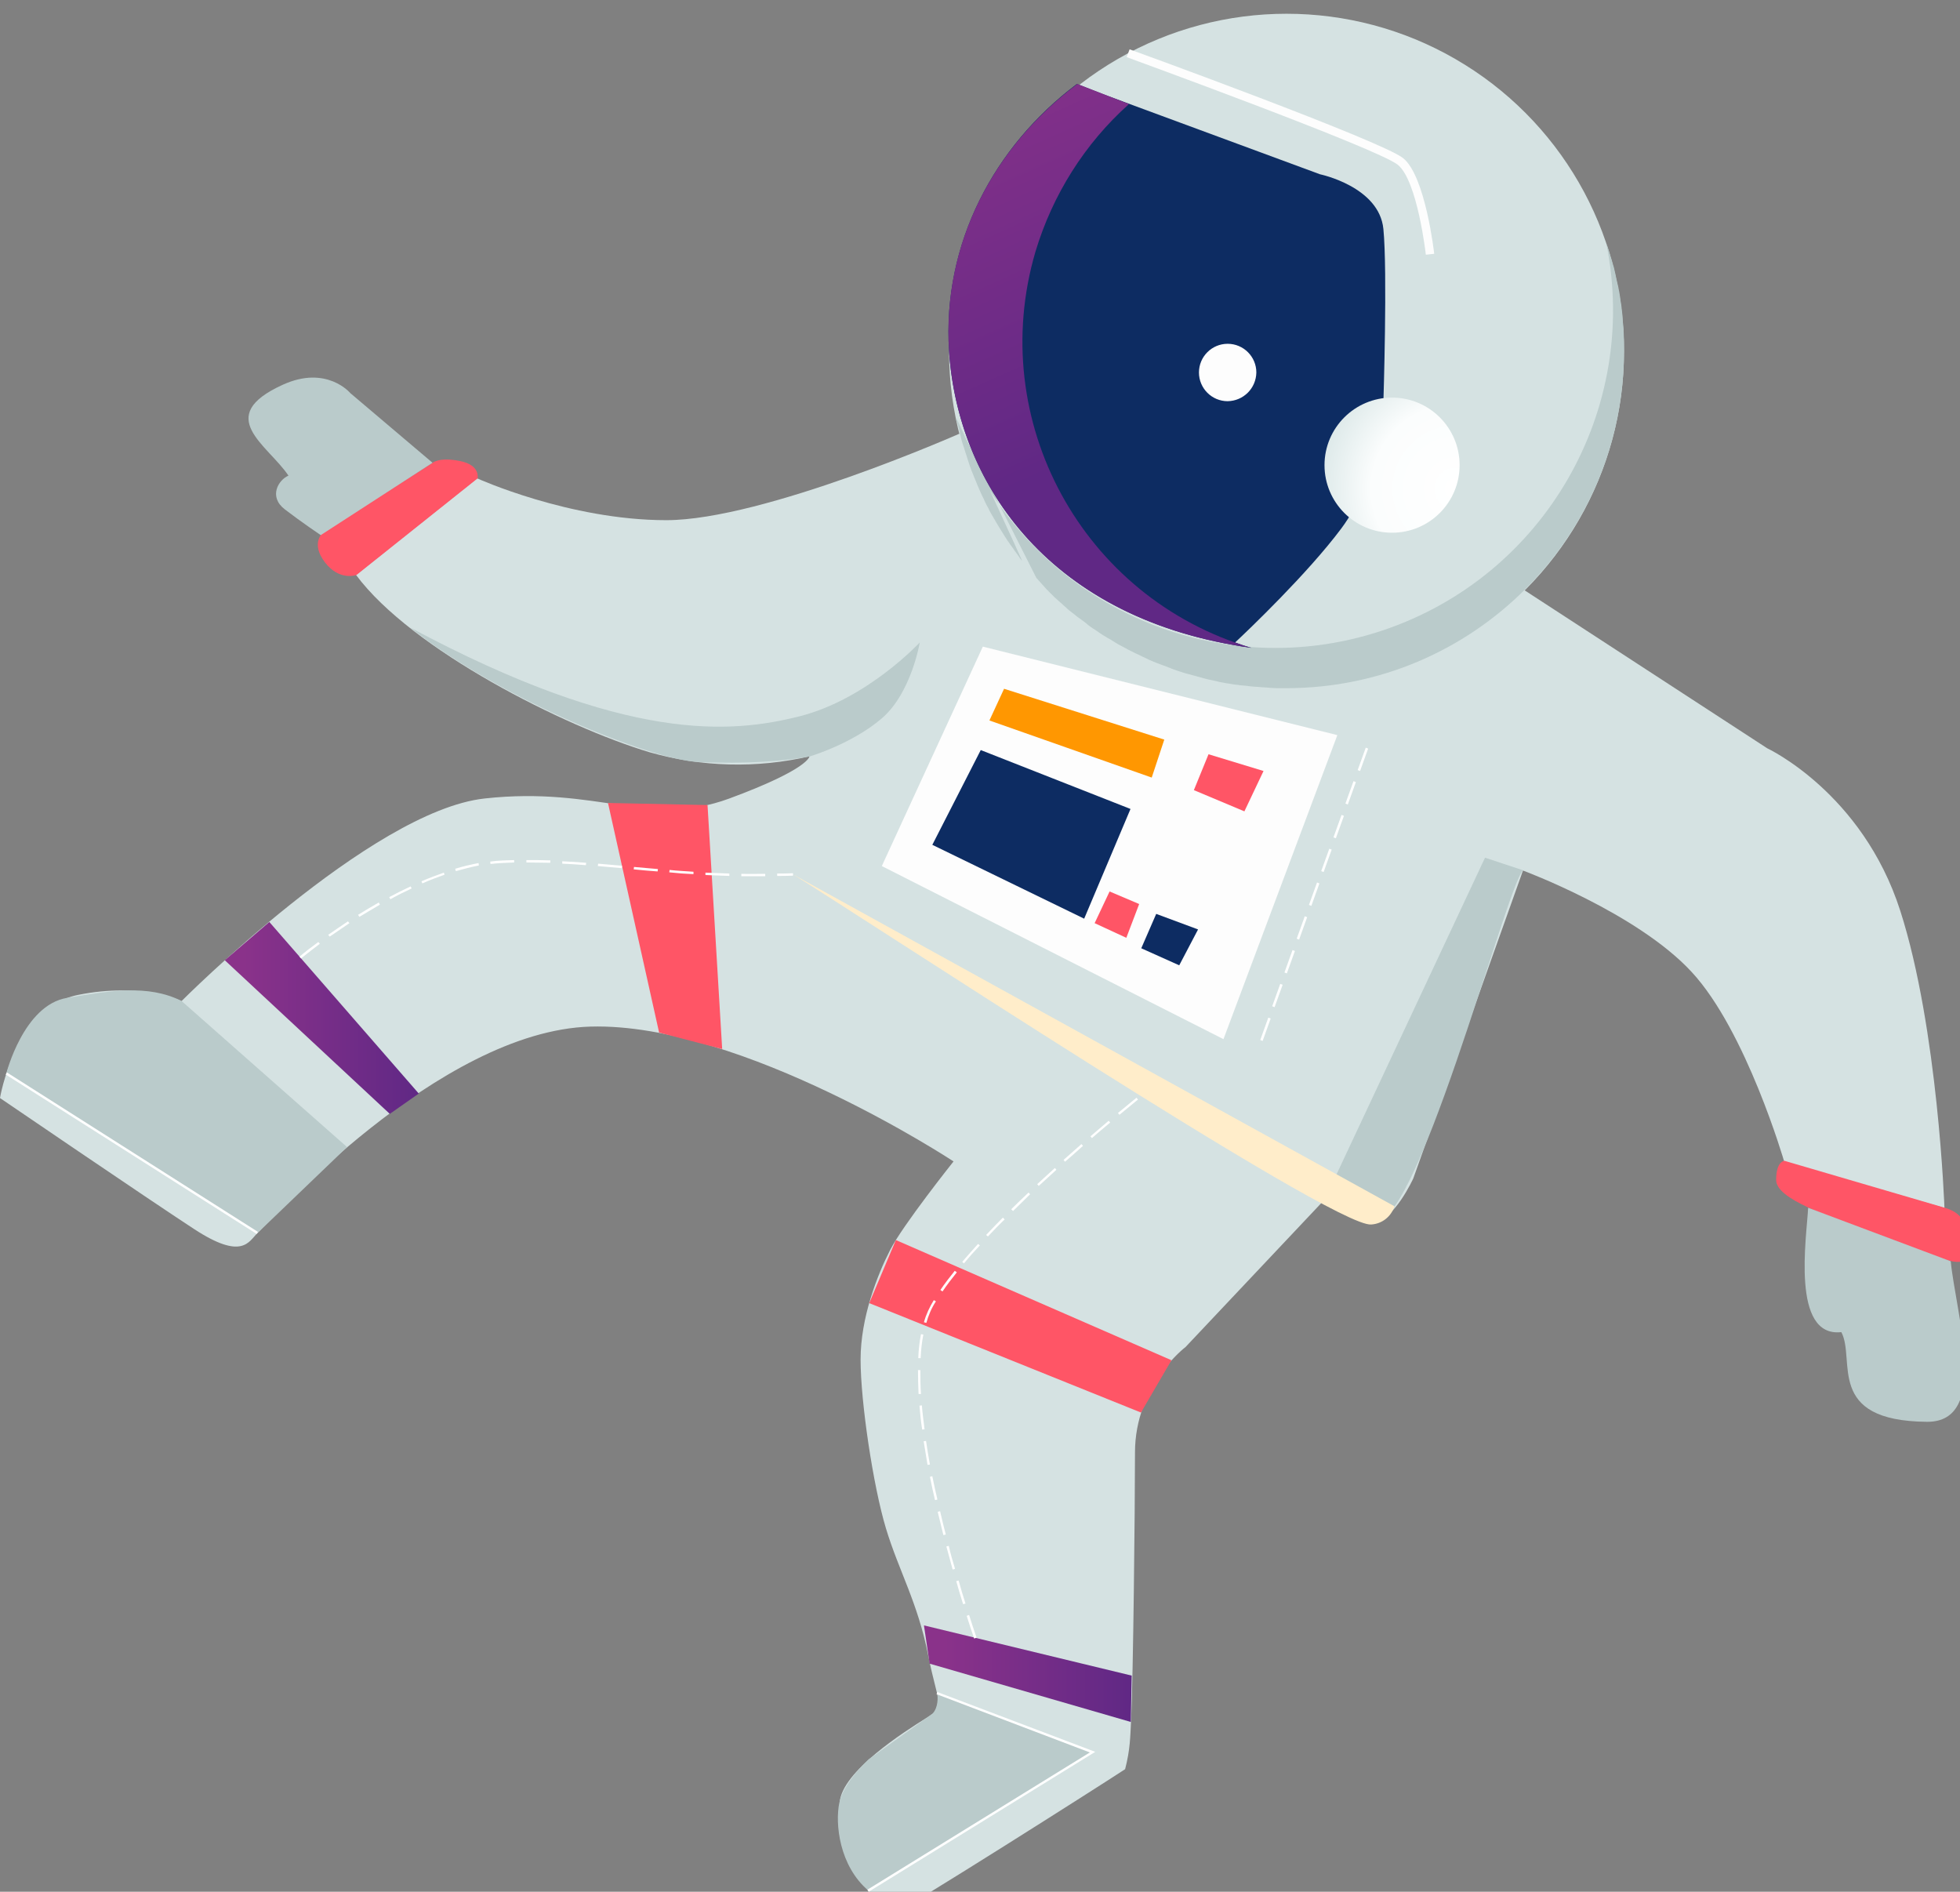 <?xml version="1.0" encoding="UTF-8"?> <!-- Generator: Adobe Illustrator 22.1.0, SVG Export Plug-In . SVG Version: 6.00 Build 0) --> <svg xmlns="http://www.w3.org/2000/svg" xmlns:xlink="http://www.w3.org/1999/xlink" id="Слой_1" x="0px" y="0px" viewBox="0 0 655.7 632.8" style="enable-background:new 0 0 655.7 632.8;" xml:space="preserve"><rect x="0" y="0" width="655.7" height="632.8" fill="#808080" stroke="none"/> <style type="text/css"> .st0{fill:#D5E2E2;} .st1{fill:#FF5566;} .st2{fill:url(#SVGID_1_);} .st3{fill:url(#SVGID_2_);} .st4{fill:#BACBCB;} .st5{fill:#0D2C62;} .st6{fill:url(#SVGID_3_);} .st7{fill:#FDFDFD;} .st8{fill:url(#SVGID_4_);} .st9{fill:#FFEDCA;} .st10{fill:#FF9701;} .st11{fill:#FFFFFF;} </style> <title>Космонавт</title> <g id="Layer_2"> <path class="st0" d="M320.9,145.1c0,0-65.5,28.9-98,28.9s-63.3-14-63.3-14l-40.5,32.3c18.6,25.1,69.8,50.8,98.1,59.3 c17.5,5,35.9,5.5,53.6,1.4c0,0,0,4.2-26.8,14.1s-43.8-4.2-81.9,0S60.7,334.9,60.7,334.9s-13.4-6.4-34.6-2.1S0,367.3,0,367.3 s48.7,33.2,64.9,43.8s18.3,4.2,21.2,1.4s60.7-67.7,111.5-69.1S319,388.5,319,388.5s-16.9,21.2-21.2,29.6s-9.9,22.6-9.9,36.7 s4.2,42.3,8.5,56.5s10.6,24.7,14.1,42.3s6.1,16.9-0.8,21.2s-28.1,17.7-28.8,28.2c-0.6,8.9,1.4,21.2,16.4,38.1 c6.2-2.8,70.6-43.7,79.1-49.3c1.7-6.6,1.7-10.6,2-16.4c0.7-14.6,1.3-70,1.3-89.5c0-22.6,16.9-35.3,16.9-35.3l46.6-49.4 c0,0,9.2,8.5,16.2,7.8s13.4-14.8,13.4-14.8l36.7-103c0,0,38.1,14.1,56.4,33.9c18.3,19.7,31,63.5,31,63.5l53.6,15.5 c0,0-2.1-60-14.8-99.5c-12.7-39.5-44.5-54.3-44.5-54.3l-81.1-52.8L320.9,145.1z"></path> <path class="st1" d="M650.6,404c8.8,2.6,7.1,9.2,7.1,15.5s-11.3,0-28.9-6.4c-17.6-6.4-34.6-12-34.6-18.4s2.8-6.4,2.8-6.4L650.6,404 z"></path> <path class="st1" d="M153.8,154.2c-7.1-1.4-9.2,0.7-9.2,0.7L108,178.2c0,0-4.2,3.5,0.7,9.9s10.6,4.2,10.6,4.2l40.5-32.3 C159.7,160,160.9,155.6,153.8,154.2z"></path> <polygon class="st1" points="391.9,455 299.7,414.8 290.8,435.9 381.7,472.5 "></polygon> <circle class="st0" cx="430.4" cy="117.5" r="112.9"></circle> <polygon class="st1" points="203.4,268.6 220.5,345.4 241.6,350.9 236.7,269.3 "></polygon> <linearGradient id="SVGID_1_" gradientUnits="userSpaceOnUse" x1="576.05" y1="293.53" x2="517.7" y2="293.53" gradientTransform="matrix(-1 0 0 -1 657.8 634)"> <stop offset="0" style="stop-color:#8A328A"></stop> <stop offset="1" style="stop-color:#602885"></stop> </linearGradient> <polygon class="st2" points="130.4,372.6 75.2,321.2 90.1,308.4 140.1,365.8 "></polygon> <linearGradient id="SVGID_2_" gradientUnits="userSpaceOnUse" x1="341.75" y1="74.14" x2="279.22" y2="74.14" gradientTransform="matrix(-1 0 0 -1 657.8 634)"> <stop offset="0" style="stop-color:#8A328A"></stop> <stop offset="1" style="stop-color:#602885"></stop> </linearGradient> <polygon class="st3" points="378.3,576 311,556.5 309.1,543.7 378.6,560.5 "></polygon> <path class="st4" d="M604.9,404c-0.5,9.8-5.8,43.5,11.1,41.6c4.9,9.2-5.5,29.7,28.6,30c21.3,0.2,9.7-36.2,8-53.7L604.9,404z"></path> <path class="st4" d="M341.8,187.5l-0.8-1.1l-0.6-0.9c-0.3-0.4-0.6-0.8-0.9-1.2l-0.6-0.9l-0.9-1.2c-0.2-0.3-0.3-0.5-0.6-0.9 s-0.6-0.8-0.8-1.2l-0.6-0.9l-0.8-1.3l-0.5-0.8c-1-1.6-1.9-3.2-2.9-4.9l-0.4-0.7c-0.3-0.5-0.5-0.9-0.7-1.4c-0.2-0.3-0.3-0.6-0.5-0.9 c-0.2-0.5-0.5-0.9-0.7-1.4l-0.4-0.9c-0.2-0.5-0.5-0.9-0.7-1.4l-0.4-0.9c-0.2-0.4-0.4-0.9-0.6-1.4l-0.4-0.9c-0.2-0.5-0.4-1-0.6-1.5 l-0.3-0.7c-0.8-1.9-1.5-3.7-2.1-5.6l-0.2-0.6l-0.5-1.6l-0.3-0.9c-0.2-0.6-0.3-1-0.5-1.6l-0.3-0.9l-0.5-1.6l-0.2-0.9 c-0.1-0.5-0.3-1.1-0.4-1.6c-0.1-0.3-0.1-0.6-0.2-0.9c-0.1-0.5-0.3-1.1-0.4-1.6l-0.2-0.8c-0.1-0.6-0.3-1.2-0.4-1.8l0,0 C342.3,188.1,342.1,187.8,341.8,187.5z M346.7,193.3l0.9,1l0.8,0.9l0.9,1l0.8,0.9l0.9,0.9c0.3,0.3,0.6,0.6,0.9,0.9l0.9,0.9l0.9,0.8 c0.4,0.3,0.6,0.6,1,0.9s0.7,0.6,1,0.9l0.9,0.8c0.6,0.6,1.2,1.1,1.9,1.6l0.9,0.7l1.1,0.9l1,0.7l1.1,0.8l1,0.8c0.3,0.3,0.6,0.5,1,0.8 l1,0.7l1.1,0.7l1,0.7l1.2,0.8l1,0.6c0.5,0.3,0.9,0.6,1.4,0.8l0.8,0.5c0.7,0.4,1.4,0.9,2.1,1.3l0.8,0.4l1.5,0.8l0.9,0.5l1.4,0.7 l1,0.5l1.3,0.6l1,0.5l1.3,0.6l1,0.5l1.4,0.6l1,0.4l1.6,0.6l0.8,0.3l2.4,0.9l0.4,0.2l2,0.7l0.9,0.3l1.6,0.5l1.1,0.3l1.5,0.4l1.1,0.3 l1.5,0.4l1,0.3l1.6,0.4l1,0.2l1.8,0.4l0.8,0.2c0.9,0.2,1.7,0.3,2.6,0.5h0.2c0.8,0.1,1.6,0.3,2.4,0.4l1,0.1c0.6,0.1,1.1,0.2,1.7,0.2 l1.1,0.1l1.6,0.2l1.1,0.1l1.6,0.1l1.1,0.1l1.7,0.1l1,0.1l1.9,0.1h0.9c0.9,0,1.8,0,2.7,0c0,0,0,0,0,0c62.4-0.1,112.9-50.7,112.8-113 c0-1,0-1.9,0-2.9l0,0c0-0.9-0.1-1.9-0.1-2.8v-0.1c0-0.9-0.1-1.9-0.2-2.8v-0.1c-0.1-0.9-0.2-1.8-0.2-2.7v-0.1 c-0.1-0.9-0.2-1.8-0.3-2.6V103c-0.1-0.9-0.2-1.7-0.4-2.6v-0.3c-0.1-0.8-0.3-1.7-0.4-2.5l-0.1-0.4c-0.1-0.8-0.3-1.6-0.5-2.4 l-0.1-0.4c-0.2-0.8-0.3-1.5-0.5-2.3l-0.1-0.5c-0.2-0.7-0.3-1.5-0.5-2.2l-0.2-0.6c-0.2-0.7-0.4-1.4-0.6-2.1l-0.2-0.6 c-0.2-0.7-0.4-1.3-0.6-2l-0.2-0.6c-0.2-0.7-0.4-1.3-0.7-2l0,0c11.2,55.7-20.7,111.1-74.6,129.3c-59.1,19.9-123.2-11.8-143.1-70.9 L346.7,193.3z M346.7,193.2l-0.8-0.9L346.7,193.2z"></path> <path class="st5" d="M317.5,117.5c2.9,43.6,32.4,87.1,94.9,98.2l0,0c2,0.4,4.1,0.7,6.2,1c-1.8-0.5-3.6-1.1-5.4-1.8 c4.3-4,24.3-23.1,35.5-38.1c12.7-16.9,14.1-42.3,14.1-42.3s1.4-43.7,0-57.9s-21.2-18.3-21.2-18.3l-72.6-26.8l-8.7-3.4l-0.2,0.1l0,0 C332.8,48.8,315.2,81.2,317.5,117.5z"></path> <linearGradient id="SVGID_3_" gradientUnits="userSpaceOnUse" x1="341.596" y1="620.142" x2="282.026" y2="486.752" gradientTransform="matrix(-1 0 0 -1 657.8 634)"> <stop offset="0" style="stop-color:#8A328A"></stop> <stop offset="1" style="stop-color:#602885"></stop> </linearGradient> <path class="st6" d="M377.7,34.8c-14.8,13.2-25.6,30.4-31.3,49.4c-16.6,56.5,15.7,115.8,72.2,132.5c-66.8-9.2-98.1-54.1-101.1-99.1 c-2.4-36.4,15.3-68.8,42.9-89.5L377.7,34.8z"></path> <path class="st7" d="M477,85.2c0-0.1-2.8-24.8-9.4-30.1c-6.9-5.5-90.5-35.9-90.7-36l1-2.6c0.3,0.1,84.3,30.6,91.5,36.4 c7.5,6,10.4,31.9,10.4,32L477,85.2z"></path> <radialGradient id="SVGID_4_" cx="170.9" cy="470.5" r="49.36" gradientTransform="matrix(-1 0 0 -1 657.8 633.996)" gradientUnits="userSpaceOnUse"> <stop offset="0" style="stop-color:#FFFFFF"></stop> <stop offset="0.57" style="stop-color:#FBFDFD"></stop> <stop offset="1" style="stop-color:#D7E5E5"></stop> </radialGradient> <circle class="st8" cx="465.7" cy="155.6" r="22.6"></circle> <path class="st7" d="M420.3,124.6C420.3,124.6,420.3,124.6,420.3,124.6c0-5.3-4.3-9.6-9.6-9.6c-5.3,0-9.6,4.3-9.6,9.6 s4.3,9.6,9.6,9.6C416,134.1,420.2,129.9,420.3,124.6z"></path> <path class="st4" d="M107.3,179c0,0-6.4-4.3-12-8.6s-2.1-9.9,1.2-11.3c-6.9-10.3-25.2-19.8-1.9-30.4c14.7-6.7,22.6,2.8,22.6,2.8 l27.5,23.3L107.3,179z"></path> <path class="st4" d="M233.7,254.9c-15.9-0.7-66.4-21-96.5-45c72.7,38.9,107.7,35.4,130.3,29.7s40.2-24.7,40.2-24.7 s-2.8,16.9-12.7,25.4S271,253,271,253C262.7,254.6,249.6,255.6,233.7,254.9z"></path> <path class="st4" d="M458.7,408.3c-5.7,1.8-15.5-7.1-15.5-7.1l53.6-114.3l12.7,4.2C503.8,296.8,472.8,416.7,458.7,408.3z"></path> <path class="st9" d="M466.5,403.5c-1.1,3.5-4.2,5.9-7.8,6.1c-12.7,1.1-173.5-105-193.4-117.1L466.5,403.5z"></path> <polygon class="st7" points="328.8,216.3 295,289.7 409.3,347.6 447.4,245.9 "></polygon> <polygon class="st10" points="385.3,260.1 331,241 335.9,230.4 389.5,247.4 "></polygon> <polygon class="st1" points="422.7,257.9 416.3,271.4 399.4,264.3 404.3,252.3 "></polygon> <polygon class="st5" points="378.2,270.6 362.7,307.3 311.9,282.6 328.1,250.9 "></polygon> <polygon class="st1" points="381.1,302.4 376.8,313.7 366.2,308.8 371.2,298.2 "></polygon> <polygon class="st5" points="400.8,310.9 394.5,322.9 381.8,317.2 386.8,305.7 "></polygon> <path class="st11" d="M454.2,257.6l2.7-7.5l0.8,0.3l-2.7,7.5L454.2,257.6L454.2,257.6z M420.9,351.9L420.9,351.9l-0.8-0.3l0,0 L420.9,351.9z M424.3,340.4l0.8,0.3l-2.7,7.5l-0.8-0.3L424.3,340.4z M428.3,329.1l0.8,0.3l-2.7,7.5l-0.8-0.3L428.3,329.1z M432.4,317.8l0.8,0.3l-2.7,7.5l-0.8-0.3L432.4,317.8z M436.5,306.5l0.8,0.3l-2.7,7.5l-0.8-0.3L436.5,306.5z M440.6,295.2l0.8,0.3 l-2.7,7.5l-0.8-0.3L440.6,295.2z M444.7,283.9l0.8,0.3l-2.7,7.5l-0.8-0.3L444.7,283.9z M448.8,272.6l0.8,0.3l-2.7,7.5l-0.8-0.3 L448.8,272.6z M452.8,261.3l0.8,0.3l-2.7,7.5l-0.8-0.3L452.8,261.3z"></path> <path class="st11" d="M324.2,540.2l-0.8,0.3c0.8,2.5,1.6,5.1,2.5,7.6l0.8-0.3C325.8,545.3,325,542.7,324.2,540.2L324.2,540.2z M380.7,367.8l-0.5-0.6c-2.1,1.7-4.1,3.4-6.2,5.1l0.5,0.6C376.6,371.2,378.6,369.5,380.7,367.8L380.7,367.8z M370.9,374.9 c-2,1.7-4.1,3.5-6.1,5.2l0.5,0.6c2-1.8,4.1-3.5,6.1-5.2L370.9,374.9z M362.3,383.3l-0.5-0.6c-2,1.8-4,3.5-6,5.3l0.5,0.6 C358.4,386.8,360.4,385,362.3,383.3L362.3,383.3z M352.9,390.7c-2,1.8-3.9,3.6-5.9,5.4l0.5,0.6c2-1.8,3.9-3.6,5.9-5.4L352.9,390.7z M344.1,398.9c-1.9,1.8-3.9,3.7-5.8,5.6l0.6,0.6c1.9-1.9,3.8-3.7,5.7-5.6L344.1,398.9z M336.1,407.9l-0.6-0.6 c-1.9,1.9-3.7,3.8-5.6,5.8l0.6,0.5C332.3,411.7,334.2,409.7,336.1,407.9L336.1,407.9z M327.8,416.6l-0.6-0.5c-1.8,2-3.6,4-5.3,6 l0.6,0.5C324.2,420.5,326,418.5,327.8,416.6L327.8,416.6z M319.4,425.1c-1.7,2.1-3.3,4.2-4.8,6.4l0.7,0.5c1.5-2.2,3.1-4.3,4.8-6.4 L319.4,425.1z M313.1,435.3l-0.7-0.4c-1.4,2.3-2.6,4.8-3.3,7.4l0.8,0.2C310.6,440,311.6,437.6,313.1,435.3L313.1,435.3z M308.9,446.4l-0.8-0.1c-0.5,2.6-0.8,5.3-0.9,8h0.8C308.1,451.6,308.4,448.9,308.9,446.4L308.9,446.4z M307.1,458.3 c0,2.7,0.1,5.3,0.2,8l0.8,0c-0.2-2.7-0.2-5.3-0.2-8L307.1,458.3z M308.4,470.1l-0.8,0.1c0.2,2.7,0.5,5.4,0.9,8l0.8-0.1 C309,475.5,308.6,472.8,308.4,470.1L308.4,470.1z M309,482.1c0.4,2.6,0.9,5.3,1.3,7.9l0.8-0.1c-0.5-2.6-0.9-5.2-1.3-7.9L309,482.1z M311.9,493.8l-0.8,0.2c0.5,2.6,1.1,5.2,1.7,7.8l0.8-0.2C313,499,312.4,496.4,311.9,493.8L311.9,493.8z M313.7,505.7 c0.6,2.6,1.3,5.2,1.9,7.8l0.8-0.2c-0.7-2.6-1.3-5.2-1.9-7.8L313.7,505.7z M316.6,517.3c0.7,2.6,1.4,5.1,2.1,7.7l0.8-0.2 c-0.8-2.6-1.5-5.1-2.1-7.7L316.6,517.3z M319.9,528.9c0.7,2.6,1.5,5.1,2.3,7.7l0.8-0.2c-0.8-2.5-1.6-5.1-2.3-7.7L319.9,528.9z"></path> <path class="st11" d="M107,315.7l-0.5-0.6c-2.2,1.6-4.3,3.2-6.3,4.9l0.5,0.6C102.8,318.9,104.9,317.3,107,315.7L107,315.7z M265.3,292.9v-0.8c-1.8,0.1-3.5,0.1-5.3,0.1v0.8C261.8,293,263.6,293,265.3,292.9L265.3,292.9z M256,292.3c-2.7,0-5.4,0.1-8,0v0.8 c2.6,0,5.3,0,8,0V292.3z M244,292.2c-2.7-0.1-5.3-0.2-8-0.3v0.8c2.7,0.1,5.3,0.2,8,0.3V292.2z M232,292.4l0-0.8 c-2.7-0.2-5.3-0.3-8-0.6l-0.1,0.8C226.7,292.1,229.4,292.3,232,292.4L232,292.4z M220,291.5l0.1-0.8c-2.7-0.2-5.4-0.5-8-0.7 l-0.1,0.8C214.7,291.1,217.4,291.3,220,291.5L220,291.5z M208,290.4l0.1-0.8l-8-0.7l-0.1,0.8L208,290.4L208,290.4z M196,289.4 l0.1-0.8c-2.7-0.2-5.3-0.4-8-0.5v0.8C190.8,289,193.4,289.2,196,289.4L196,289.4z M184.1,287.8c-2.7-0.1-5.3-0.1-8-0.1v0.8 c2.7,0,5.3,0.1,8,0.1V287.8z M172,288.5v-0.8c-2.6,0.1-5.3,0.1-8,0.5l0.1,0.8C166.8,288.7,169.4,288.6,172,288.5L172,288.5z M160.2,289.5l-0.1-0.8c-2.6,0.5-5.2,1.1-7.8,1.9l0.2,0.8C155,290.7,157.6,290,160.2,289.5L160.2,289.5z M148.5,291.9 c-2.5,0.9-5,1.8-7.5,2.9l0.3,0.7c2.4-1.1,4.9-2,7.4-2.9L148.5,291.9z M137.7,297.2l-0.3-0.7c-2.4,1.1-4.8,2.3-7.2,3.6l0.4,0.7 C132.9,299.5,135.3,298.3,137.7,297.2L137.7,297.2z M127.1,302.6l-0.4-0.7c-2.3,1.3-4.6,2.7-6.9,4.1l0.4,0.7 C122.5,305.3,124.8,304,127.1,302.6L127.1,302.6z M116.4,308.2c-2.2,1.5-4.5,3-6.6,4.5l0.5,0.6c2.2-1.5,4.4-3,6.6-4.5L116.4,308.2z "></path> <path class="st4" d="M280.8,603c1.5-7,9.8-14.5,9.8-14.5l21.4-15.3c1.9-2.1,1.8-5.5,1.5-6.9l52.1,19.7l-75.1,46.4 C280.8,624.2,279.3,610,280.8,603z"></path> <polygon class="st11" points="290.2,632.1 364.6,586.2 313.3,566.7 313.6,566 366.4,586 290.6,632.8 "></polygon> <path class="st4" d="M22.4,333.8c-14.5,2.4-20.3,25.3-20.3,25.3l84,53.4l30-28.8l-55.4-48.9C49.4,329.2,36.9,331.4,22.4,333.8z"></path> <rect x="43.7" y="336.1" transform="matrix(0.536 -0.844 0.844 0.536 -305.202 216.151)" class="st11" width="0.8" height="99.5"></rect> </g> </svg> 